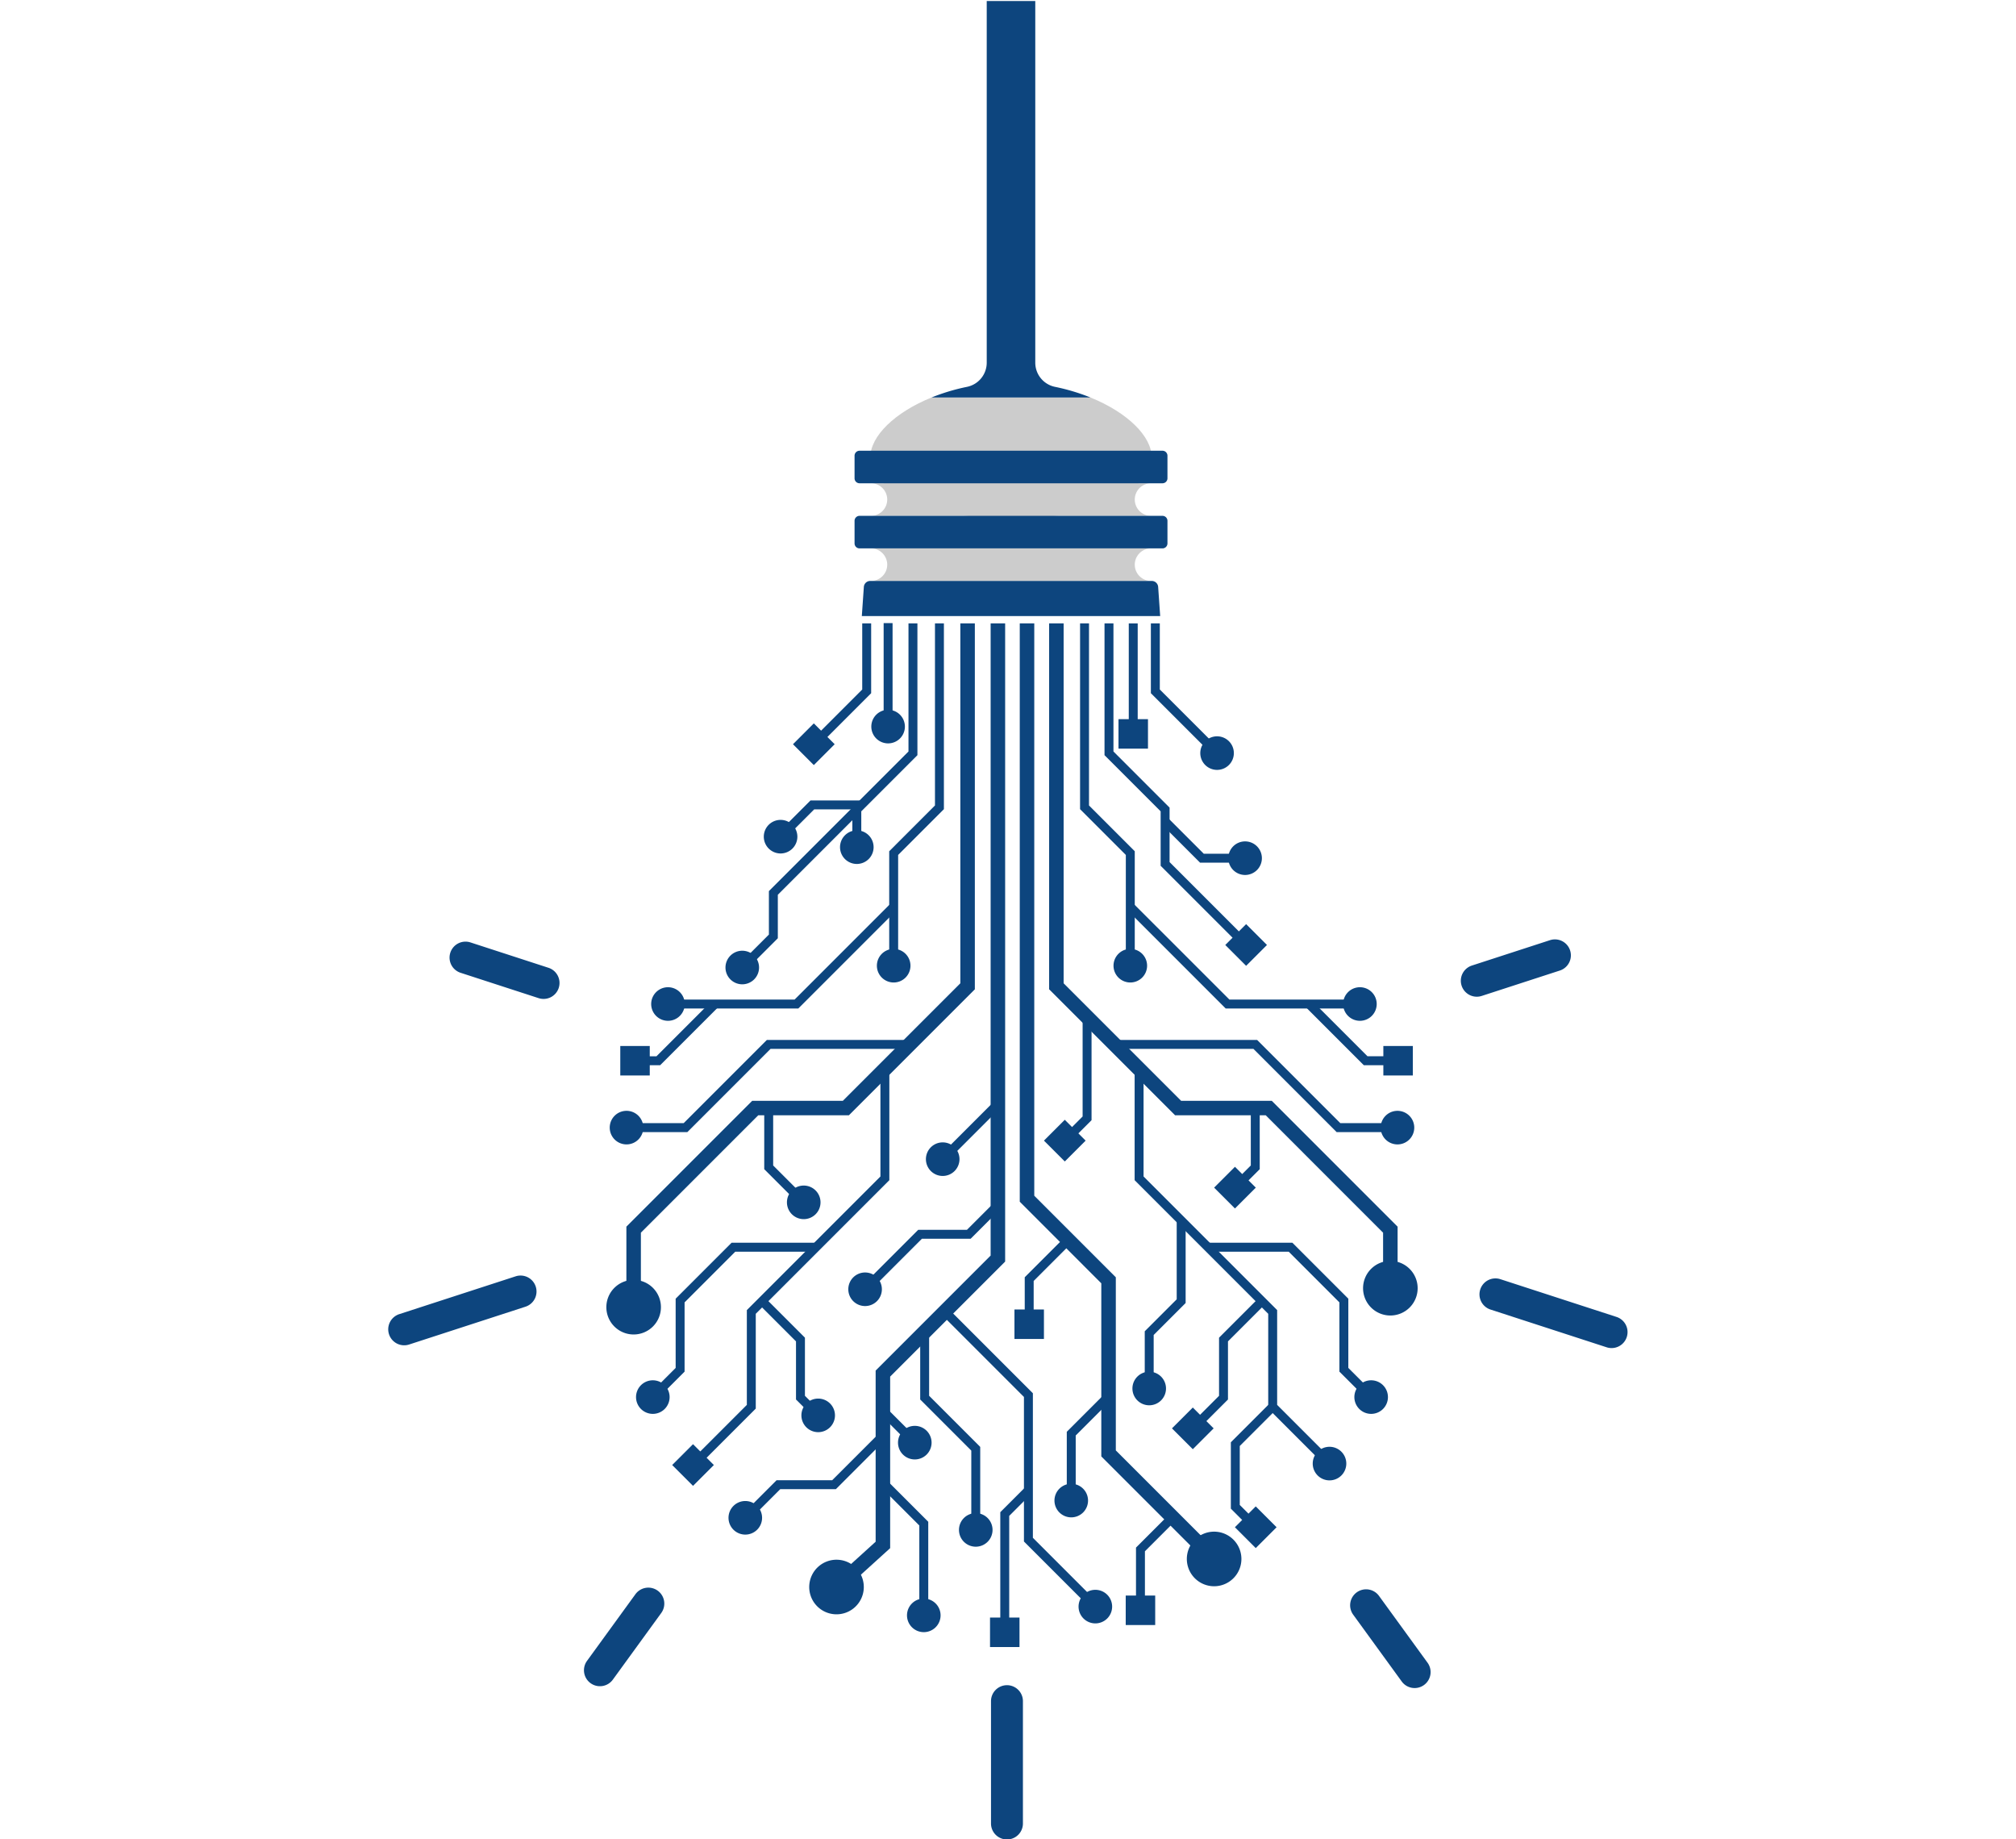 <svg xmlns="http://www.w3.org/2000/svg" width="820" height="748" viewBox="0 0 820 748"><g id="Techlampe" transform="translate(-140 -2821)"><rect id="Rechteck_690" data-name="Rechteck 690" width="820" height="748" transform="translate(140 2821)" fill="none"/><g id="Techlampe-2" data-name="Techlampe" transform="translate(50.5 171)"><g id="Gruppe_1273" data-name="Gruppe 1273"><path id="Pfad_3283" data-name="Pfad 3283" d="M443.932,389.541c0,13.85,25.618,25.077,57.219,25.077s57.22-11.227,57.22-25.077c0-8.593-9.864-18.258-24.9-24.358H468.831c-15.035,6.1-24.9,15.765-24.9,24.358" transform="translate(-0.428 2446.456)" fill="#ccc"/><path id="Pfad_3284" data-name="Pfad 3284" d="M558.432,504.175H444.5a6.619,6.619,0,1,1,0,13.238H558.432a6.619,6.619,0,1,1,0-13.238" transform="translate(-0.746 2368.832)" fill="#ccc"/><path id="Pfad_3285" data-name="Pfad 3285" d="M558.432,444.208H444.5a6.619,6.619,0,1,1,0,13.238H558.432a6.619,6.619,0,1,1,0-13.238" transform="translate(-0.746 2402.322)" fill="#ccc"/></g><g id="Gruppe_1275" data-name="Gruppe 1275"><path id="Pfad_3355" data-name="Pfad 3355" d="M564.967,161.235H500.324a82.279,82.279,0,0,1,14.436-4.33,10.034,10.034,0,0,0,8.011-9.836V0h19.745V147.068a10.033,10.033,0,0,0,8.009,9.836,82.441,82.441,0,0,1,14.442,4.332" transform="translate(-31.922 2650.406)" fill="#0d457e"/><path id="Pfad_3356" data-name="Pfad 3356" d="M557.428,548.091l-.8-11.509a2.6,2.6,0,0,0-2.6-2.423H439.521a2.6,2.6,0,0,0-2.6,2.423l-.8,11.509c-.008.117-.019.234-.028.351H557.455c-.008-.117-.02-.234-.028-.351" transform="translate(3.946 2352.086)" fill="#0d457e"/><path id="Pfad_3357" data-name="Pfad 3357" d="M431.424,474.192H554.646a2.031,2.031,0,0,1,2.025,2.025v9.188a2.031,2.031,0,0,1-2.025,2.025H431.424a2.031,2.031,0,0,1-2.025-2.025v-9.188a2.031,2.031,0,0,1,2.025-2.025" transform="translate(7.689 2385.577)" fill="#0d457e"/><path id="Pfad_3358" data-name="Pfad 3358" d="M431.424,414.224H554.646a2.031,2.031,0,0,1,2.025,2.025v9.188a2.031,2.031,0,0,1-2.025,2.025H431.424a2.031,2.031,0,0,1-2.025-2.025v-9.188a2.031,2.031,0,0,1,2.025-2.025" transform="translate(7.689 2419.068)" fill="#0d457e"/><g id="Gruppe_1274" data-name="Gruppe 1274"><path id="Pfad_3286" data-name="Pfad 3286" d="M472.441,573.264h5.9V832.783l-46.771,46.771v69.765l-20.251,18.357-3.964-4.373,18.312-16.6V877.109l46.771-46.771Z" transform="translate(19.998 2330.247)" fill="#0d457e"/><path id="Pfad_3287" data-name="Pfad 3287" d="M391.29,1438.519a11.1,11.1,0,1,0,15.674.769,11.1,11.1,0,0,0-15.674-.769" transform="translate(31.007 1848.624)" fill="#0d457e"/><path id="Pfad_3288" data-name="Pfad 3288" d="M581.6,573.264h5.9V806l33.169,33.17v70.4l42.452,42.452-4.174,4.174-44.181-44.181v-70.4L581.6,808.443Z" transform="translate(-77.314 2330.247)" fill="#0d457e"/><path id="Pfad_3289" data-name="Pfad 3289" d="M738.75,1428.75a11.1,11.1,0,1,0,0-15.692,11.1,11.1,0,0,0,0,15.692" transform="translate(-163.263 1863.053)" fill="#0d457e"/><path id="Pfad_3290" data-name="Pfad 3290" d="M355.028,573.264h5.9v148.8L309.687,773.3H272.819l-47.727,47.727v30.851h-5.9v-33.3L270.374,767.4h36.868l47.786-47.787Z" transform="translate(125.087 2330.247)" fill="#0d457e"/><path id="Pfad_3291" data-name="Pfad 3291" d="M200.742,1189.015a11.1,11.1,0,1,0,11.1-11.1,11.1,11.1,0,0,0-11.1,11.1" transform="translate(135.389 1992.558)" fill="#0d457e"/><path id="Pfad_3292" data-name="Pfad 3292" d="M479.938,573.264h3.632v75.544l-18.613,18.613V712.8h-3.632V665.916L479.938,647.3Z" transform="translate(-10.141 2330.247)" fill="#0d457e"/><path id="Pfad_3293" data-name="Pfad 3293" d="M449.972,879.888a6.829,6.829,0,1,0,6.829-6.828,6.829,6.829,0,0,0-6.829,6.828" transform="translate(-3.801 2162.817)" fill="#0d457e"/><path id="Pfad_3294" data-name="Pfad 3294" d="M450.2,573.264h3.632v53.59L431,649.683V664.6h-3.632V648.179l22.829-22.83Z" transform="translate(8.824 2330.247)" fill="#0d457e"/><path id="Pfad_3295" data-name="Pfad 3295" d="M416.014,770.712a6.829,6.829,0,1,0,6.829-6.828,6.829,6.829,0,0,0-6.829,6.828" transform="translate(15.164 2223.79)" fill="#0d457e"/><rect id="Rechteck_657" data-name="Rechteck 657" width="3.632" height="42.422" transform="translate(448.917 2903.391)" fill="#0d457e"/><path id="Pfad_3296" data-name="Pfad 3296" d="M444.838,659.666a6.829,6.829,0,1,0,6.829-6.829,6.829,6.829,0,0,0-6.829,6.829" transform="translate(-0.934 2285.807)" fill="#0d457e"/><path id="Pfad_3297" data-name="Pfad 3297" d="M409.667,573.264H413.3v28.383l-22.248,22.248-2.569-2.568,21.184-21.185Z" transform="translate(30.54 2330.247)" fill="#0d457e"/><rect id="Rechteck_658" data-name="Rechteck 658" width="11.99" height="11.99" transform="matrix(0.707, -0.707, 0.707, 0.707, 412.04, 2952.645)" fill="#0d457e"/><rect id="Rechteck_659" data-name="Rechteck 659" width="32.093" height="3.633" transform="translate(471.413 3120.338) rotate(-45)" fill="#0d457e"/><path id="Pfad_3298" data-name="Pfad 3298" d="M497.134,1053.255a6.828,6.828,0,1,0,9.657,0,6.829,6.829,0,0,0-9.657,0" transform="translate(-29.023 2063.298)" fill="#0d457e"/><path id="Pfad_3299" data-name="Pfad 3299" d="M381.5,1318.6l2.569,2.569-20.412,20.412H341.04l-13.184,13.184-2.568-2.569,14.248-14.248h22.619Z" transform="translate(65.833 1913.993)" fill="#0d457e"/><path id="Pfad_3300" data-name="Pfad 3300" d="M315.278,1383.583a6.828,6.828,0,1,0,9.657,0,6.829,6.829,0,0,0-9.657,0" transform="translate(72.54 1878.815)" fill="#0d457e"/><path id="Pfad_3301" data-name="Pfad 3301" d="M512.293,1204.191l34.5,34.5v58.781l26.933,26.933-2.568,2.568-28-28V1240.2l-33.437-33.437Z" transform="translate(-37.172 1977.886)" fill="#0d457e"/><path id="Pfad_3302" data-name="Pfad 3302" d="M637.764,1475.02a6.828,6.828,0,1,0,0-9.657,6.829,6.829,0,0,0,0,9.657" transform="translate(-107.563 1833.143)" fill="#0d457e"/><path id="Pfad_3303" data-name="Pfad 3303" d="M455.178,1361.836l17.158,17.158v38.4H468.7V1380.5l-16.095-16.094Z" transform="translate(-5.274 1889.844)" fill="#0d457e"/><path id="Pfad_3304" data-name="Pfad 3304" d="M477.71,1478.256a6.829,6.829,0,1,0,6.829-6.829,6.829,6.829,0,0,0-6.829,6.829" transform="translate(-19.292 1828.639)" fill="#0d457e"/><rect id="Rechteck_660" data-name="Rechteck 660" width="3.633" height="18.684" transform="translate(447.335 3224.976) rotate(-45.001)" fill="#0d457e"/><path id="Pfad_3305" data-name="Pfad 3305" d="M471.43,1324.013a6.828,6.828,0,1,0,0-9.657,6.83,6.83,0,0,0,0,9.657" transform="translate(-14.668 1917.477)" fill="#0d457e"/><path id="Pfad_3306" data-name="Pfad 3306" d="M602.61,1138.268l2.569,2.569-15.373,15.372V1174.1h-3.632v-19.4Z" transform="translate(-79.867 2014.702)" fill="#0d457e"/><rect id="Rechteck_661" data-name="Rechteck 661" width="11.99" height="11.99" transform="translate(502.128 3182.51)" fill="#0d457e"/><path id="Pfad_3307" data-name="Pfad 3307" d="M640.078,1283.466l2.569,2.569-14.1,14.1v26.81h-3.632v-28.315Z" transform="translate(-101.504 1933.612)" fill="#0d457e"/><path id="Pfad_3308" data-name="Pfad 3308" d="M613.563,1372.527a6.829,6.829,0,1,0,6.829-6.828,6.829,6.829,0,0,0-6.829,6.828" transform="translate(-95.164 1887.687)" fill="#0d457e"/><path id="Pfad_3309" data-name="Pfad 3309" d="M702.247,1393.722l2.569,2.569L692.306,1408.8v24.3h-3.632v-25.8Z" transform="translate(-137.112 1872.036)" fill="#0d457e"/><rect id="Rechteck_662" data-name="Rechteck 662" width="11.99" height="11.99" transform="translate(547.383 3298.841)" fill="#0d457e"/><path id="Pfad_3310" data-name="Pfad 3310" d="M489.874,1225.746h3.632v26.016l20.782,20.781v34.095h-3.632v-32.59l-20.782-20.782Z" transform="translate(-26.086 1965.848)" fill="#0d457e"/><path id="Pfad_3311" data-name="Pfad 3311" d="M525.59,1399.551a6.828,6.828,0,1,0,6.829-6.828,6.829,6.829,0,0,0-6.829,6.828" transform="translate(-46.032 1872.595)" fill="#0d457e"/><path id="Pfad_3312" data-name="Pfad 3312" d="M573.813,1368.86l2.569,2.569-9.094,9.094v47.641h-3.632v-49.145Z" transform="translate(-67.291 1885.921)" fill="#0d457e"/><rect id="Rechteck_663" data-name="Rechteck 663" width="11.99" height="11.99" transform="translate(492.186 3307.79)" fill="#0d457e"/><path id="Pfad_3313" data-name="Pfad 3313" d="M354.914,983.709h3.632v45.2l-.532.532-53.8,53.8v38.55l-24.445,24.445-2.568-2.568,23.381-23.381v-38.549l54.336-54.337Z" transform="translate(92.691 2101.021)" fill="#0d457e"/><rect id="Rechteck_664" data-name="Rechteck 664" width="11.99" height="11.99" transform="translate(362.905 3245.762) rotate(-45)" fill="#0d457e"/><path id="Pfad_3314" data-name="Pfad 3314" d="M273.655,1143.7H308v3.632H275.159l-20.618,20.618v28.162l-11.876,11.876-2.569-2.569,10.812-10.812v-28.161Z" transform="translate(113.411 2011.67)" fill="#0d457e"/><path id="Pfad_3315" data-name="Pfad 3315" d="M230.087,1272.384a6.829,6.829,0,1,0,9.657,0,6.83,6.83,0,0,0-9.657,0" transform="translate(120.118 1940.918)" fill="#0d457e"/><path id="Pfad_3316" data-name="Pfad 3316" d="M346.2,1019.652h3.632V1043l13.951,13.951-2.568,2.569L346.2,1044.506Z" transform="translate(54.151 2080.948)" fill="#0d457e"/><path id="Pfad_3317" data-name="Pfad 3317" d="M369.109,1102.687a6.829,6.829,0,1,0,0-9.657,6.829,6.829,0,0,0,0,9.657" transform="translate(42.477 2041.084)" fill="#0d457e"/><path id="Pfad_3318" data-name="Pfad 3318" d="M489.908,1106.191l2.569,2.568-12.363,12.364H460.292L438.217,1143.2l-2.569-2.569,23.139-23.139h19.822Z" transform="translate(4.198 2032.617)" fill="#0d457e"/><path id="Pfad_3319" data-name="Pfad 3319" d="M425.639,1173.086a6.828,6.828,0,1,0,9.657,0,6.83,6.83,0,0,0-9.657,0" transform="translate(10.906 1996.374)" fill="#0d457e"/><path id="Pfad_3320" data-name="Pfad 3320" d="M343.877,1194.58l16.14,16.14v23.636l6.917,6.917-2.569,2.569-7.981-7.981v-23.636l-15.077-15.076Z" transform="translate(56.886 1983.253)" fill="#0d457e"/><path id="Pfad_3321" data-name="Pfad 3321" d="M382.428,1298.89a6.828,6.828,0,1,0,0-9.657,6.83,6.83,0,0,0,0,9.657" transform="translate(35.038 1931.508)" fill="#0d457e"/><path id="Pfad_3322" data-name="Pfad 3322" d="M347.6,831.361l2.569,2.569L310.095,874H256.736v-3.632H308.59Z" transform="translate(104.117 2186.104)" fill="#0d457e"/><path id="Pfad_3323" data-name="Pfad 3323" d="M248.873,908.358a6.829,6.829,0,1,0,6.829,6.829,6.829,6.829,0,0,0-6.829-6.829" transform="translate(112.323 2143.103)" fill="#0d457e"/><path id="Pfad_3324" data-name="Pfad 3324" d="M258.037,920.915l2.569,2.569-23.6,23.6H226.478v-3.632h9.027Z" transform="translate(121.016 2136.09)" fill="#0d457e"/><rect id="Rechteck_665" data-name="Rechteck 665" width="11.99" height="11.99" transform="translate(341.799 3075.358)" fill="#0d457e"/><path id="Pfad_3325" data-name="Pfad 3325" d="M275.972,956.9H334v3.632H277.477L243.63,994.376H218.543v-3.633h23.582Z" transform="translate(125.448 2115.995)" fill="#0d457e"/><path id="Pfad_3326" data-name="Pfad 3326" d="M210.679,1022.2a6.829,6.829,0,1,0,6.829,6.829,6.829,6.829,0,0,0-6.829-6.829" transform="translate(133.654 2079.522)" fill="#0d457e"/><path id="Pfad_3327" data-name="Pfad 3327" d="M369.332,741.734,371.9,744.3l-33.413,33.413v17.678l-13.42,13.419-2.568-2.568,12.356-12.356V776.211Z" transform="translate(67.39 2236.159)" fill="#0d457e"/><path id="Pfad_3328" data-name="Pfad 3328" d="M312.488,876.742a6.828,6.828,0,1,0,9.657,0,6.829,6.829,0,0,0-9.657,0" transform="translate(74.098 2161.877)" fill="#0d457e"/><path id="Pfad_3329" data-name="Pfad 3329" d="M371.482,736.341h20.7v3.632H372.987l-12.619,12.619-2.568-2.569Z" transform="translate(47.676 2239.171)" fill="#0d457e"/><path id="Pfad_3330" data-name="Pfad 3330" d="M347.788,756.228a6.828,6.828,0,1,0,9.657,0,6.829,6.829,0,0,0-9.657,0" transform="translate(54.383 2229.182)" fill="#0d457e"/><path id="Pfad_3331" data-name="Pfad 3331" d="M608.644,573.264h5.9V719.614L662.333,767.4H699.2l51.185,51.184v25.58h-5.9V821.031L696.757,773.3H659.889l-51.244-51.244Z" transform="translate(-92.417 2330.247)" fill="#0d457e"/><path id="Pfad_3332" data-name="Pfad 3332" d="M897.86,1171.54a11.1,11.1,0,1,0,11.1-11.1,11.1,11.1,0,0,0-11.1,11.1" transform="translate(-253.938 2002.318)" fill="#0d457e"/><path id="Pfad_3333" data-name="Pfad 3333" d="M637.158,573.264h3.632V647.3L659.4,665.916V712.8h-3.632V667.421l-18.613-18.613Z" transform="translate(-108.341 2330.247)" fill="#0d457e"/><path id="Pfad_3334" data-name="Pfad 3334" d="M667.962,879.888a6.829,6.829,0,1,0,6.828-6.828,6.829,6.829,0,0,0-6.828,6.828" transform="translate(-125.544 2162.817)" fill="#0d457e"/><path id="Pfad_3335" data-name="Pfad 3335" d="M659.678,573.264h3.632v52.086l22.829,22.83v22.152l32.631,32.63L716.2,705.53l-33.694-33.695V649.683l-22.829-22.829Z" transform="translate(-120.918 2330.247)" fill="#0d457e"/><rect id="Rechteck_666" data-name="Rechteck 666" width="11.99" height="11.99" transform="translate(587.878 3034.281) rotate(-45)" fill="#0d457e"/><rect id="Rechteck_667" data-name="Rechteck 667" width="3.632" height="45.234" transform="translate(548.623 2903.511)" fill="#0d457e"/><rect id="Rechteck_668" data-name="Rechteck 668" width="11.99" height="11.99" transform="translate(544.445 2942.45)" fill="#0d457e"/><path id="Pfad_3336" data-name="Pfad 3336" d="M702.375,573.264h3.632v26.878l24.823,24.824-2.569,2.568-25.887-25.887Z" transform="translate(-144.763 2330.247)" fill="#0d457e"/><path id="Pfad_3337" data-name="Pfad 3337" d="M749.9,688.916a6.828,6.828,0,1,0,0-9.657,6.83,6.83,0,0,0,0,9.657" transform="translate(-170.19 2272.167)" fill="#0d457e"/><path id="Pfad_3338" data-name="Pfad 3338" d="M687.42,983.709h3.632V1027.4l54.336,54.337v38.549l22.821,22.821-2.569,2.569-23.885-23.885v-38.549l-54.336-54.336Z" transform="translate(-136.412 2101.021)" fill="#0d457e"/><path id="Pfad_3339" data-name="Pfad 3339" d="M853.481,1343.289a6.829,6.829,0,1,0,0-9.657,6.83,6.83,0,0,0,0,9.657" transform="translate(-228.036 1906.713)" fill="#0d457e"/><path id="Pfad_3340" data-name="Pfad 3340" d="M754.972,1143.7h34.347l22.746,22.746v28.161l10.812,10.812-2.569,2.569-11.876-11.876v-28.162l-20.618-20.618H754.972Z" transform="translate(-174.138 2011.67)" fill="#0d457e"/><path id="Pfad_3341" data-name="Pfad 3341" d="M891.849,1282.042a6.828,6.828,0,1,0,0-9.657,6.829,6.829,0,0,0,0,9.657" transform="translate(-249.465 1940.918)" fill="#0d457e"/><path id="Pfad_3342" data-name="Pfad 3342" d="M784.394,1019.652h3.632v24.854l-9,9-2.569-2.569,7.938-7.939Z" transform="translate(-186.136 2080.948)" fill="#0d457e"/><rect id="Rechteck_669" data-name="Rechteck 669" width="11.99" height="11.99" transform="translate(583.337 3132.959) rotate(-45)" fill="#0d457e"/><path id="Pfad_3343" data-name="Pfad 3343" d="M765.931,1194.58l2.569,2.569-15.077,15.076v23.636L740.189,1249.1l-2.568-2.569,12.17-12.17V1210.72Z" transform="translate(-164.448 1983.253)" fill="#0d457e"/><rect id="Rechteck_670" data-name="Rechteck 670" width="11.99" height="11.99" transform="matrix(0.707, -0.707, 0.707, 0.707, 566.191, 3230.853)" fill="#0d457e"/><path id="Pfad_3344" data-name="Pfad 3344" d="M683.088,831.361,722.1,870.369h53.441V874H720.591l-.532-.532-39.54-39.54Z" transform="translate(-132.557 2186.104)" fill="#0d457e"/><path id="Pfad_3345" data-name="Pfad 3345" d="M886.316,922.015a6.829,6.829,0,1,0-6.828-6.828,6.829,6.829,0,0,0,6.828,6.828" transform="translate(-243.677 2143.103)" fill="#0d457e"/><path id="Pfad_3346" data-name="Pfad 3346" d="M847.662,920.915l22.532,22.532h12.742v3.632H868.689l-23.6-23.6Z" transform="translate(-224.469 2136.09)" fill="#0d457e"/><rect id="Rechteck_671" data-name="Rechteck 671" width="11.99" height="11.99" transform="translate(652.172 3075.358)" fill="#0d457e"/><path id="Pfad_3347" data-name="Pfad 3347" d="M668.836,956.9h58.023L760.7,990.743h23.582v3.633H759.2l-33.847-33.847H668.836Z" transform="translate(-126.032 2115.995)" fill="#0d457e"/><path id="Pfad_3348" data-name="Pfad 3348" d="M920.913,1035.861a6.829,6.829,0,1,0-6.828-6.828,6.829,6.829,0,0,0,6.828,6.828" transform="translate(-262.999 2079.522)" fill="#0d457e"/><path id="Pfad_3349" data-name="Pfad 3349" d="M628.436,935.789h3.632v41.955l-9.811,9.811-2.569-2.569,8.747-8.747Z" transform="translate(-98.585 2127.783)" fill="#0d457e"/><rect id="Rechteck_672" data-name="Rechteck 672" width="11.99" height="11.99" transform="translate(514.123 3113.842) rotate(-45)" fill="#0d457e"/><path id="Pfad_3350" data-name="Pfad 3350" d="M709.735,1123.13h3.632v33.583l-13,13v22.109h-3.632v-23.613l13-13Z" transform="translate(-141.615 2023.157)" fill="#0d457e"/><path id="Pfad_3351" data-name="Pfad 3351" d="M685.384,1269.3a6.829,6.829,0,1,0,6.828-6.828,6.829,6.829,0,0,0-6.828,6.828" transform="translate(-135.274 1945.339)" fill="#0d457e"/><path id="Pfad_3352" data-name="Pfad 3352" d="M791.784,1291.843l2.569,2.569-14.676,14.675v23.974l8,7.995-2.569,2.569-9.059-9.059v-26.984Z" transform="translate(-185.906 1928.934)" fill="#0d457e"/><rect id="Rechteck_673" data-name="Rechteck 673" width="11.99" height="11.99" transform="matrix(0.707, -0.707, 0.707, 0.707, 591.791, 3271.062)" fill="#0d457e"/><path id="Pfad_3353" data-name="Pfad 3353" d="M715.157,752.723l14.422,14.422h17.169v3.632H728.074l-15.486-15.485Z" transform="translate(-150.467 2230.022)" fill="#0d457e"/><path id="Pfad_3354" data-name="Pfad 3354" d="M780.546,787.692a6.828,6.828,0,1,0-6.828-6.828,6.829,6.829,0,0,0,6.828,6.828" transform="translate(-184.607 2218.12)" fill="#0d457e"/><path id="Pfad_3359" data-name="Pfad 3359" d="M561.591,1551.211h0a6.493,6.493,0,0,0-6.493,6.492v49.67a6.493,6.493,0,1,0,12.985,0V1557.7a6.493,6.493,0,0,0-6.492-6.492" transform="translate(-62.512 1784.082)" fill="#0d457e"/><path id="Pfad_3360" data-name="Pfad 3360" d="M888.625,1464.149h0a6.492,6.492,0,0,0-1.436,9.069l19.7,27.11a6.493,6.493,0,1,0,10.505-7.633l-19.7-27.11a6.492,6.492,0,0,0-9.069-1.436" transform="translate(-247.286 1833.397)" fill="#0d457e"/><path id="Pfad_3361" data-name="Pfad 3361" d="M1005.424,1181.025h0a6.492,6.492,0,0,0,4.168,8.181l47.24,15.349a6.492,6.492,0,0,0,4.012-12.349l-47.24-15.349a6.492,6.492,0,0,0-8.181,4.168" transform="translate(-313.832 1993.33)" fill="#0d457e"/><path id="Pfad_3362" data-name="Pfad 3362" d="M988.24,883.121h0a6.492,6.492,0,0,0,8.181,4.168l31.777-10.325a6.492,6.492,0,0,0-4.013-12.349L992.408,874.94a6.492,6.492,0,0,0-4.168,8.181" transform="translate(-304.235 2167.711)" fill="#0d457e"/><path id="Pfad_3363" data-name="Pfad 3363" d="M100.7,885.177h0A6.492,6.492,0,0,0,96.532,877L64.788,866.682a6.492,6.492,0,0,0-4.013,12.349l31.744,10.314a6.492,6.492,0,0,0,8.181-4.168" transform="translate(216.065 2166.557)" fill="#0d457e"/><path id="Pfad_3364" data-name="Pfad 3364" d="M59.908,1178.4h0a6.492,6.492,0,0,0-8.181-4.168L4.487,1189.58A6.493,6.493,0,1,0,8.5,1201.929L55.74,1186.58a6.492,6.492,0,0,0,4.168-8.181" transform="translate(247.5 1994.796)" fill="#0d457e"/><path id="Pfad_3365" data-name="Pfad 3365" d="M210.174,1462.6h0a6.493,6.493,0,0,0-9.069,1.436l-19.65,27.046a6.493,6.493,0,1,0,10.505,7.633l19.65-27.046a6.492,6.492,0,0,0-1.437-9.069" transform="translate(146.853 1834.263)" fill="#0d457e"/></g></g></g></g></svg>